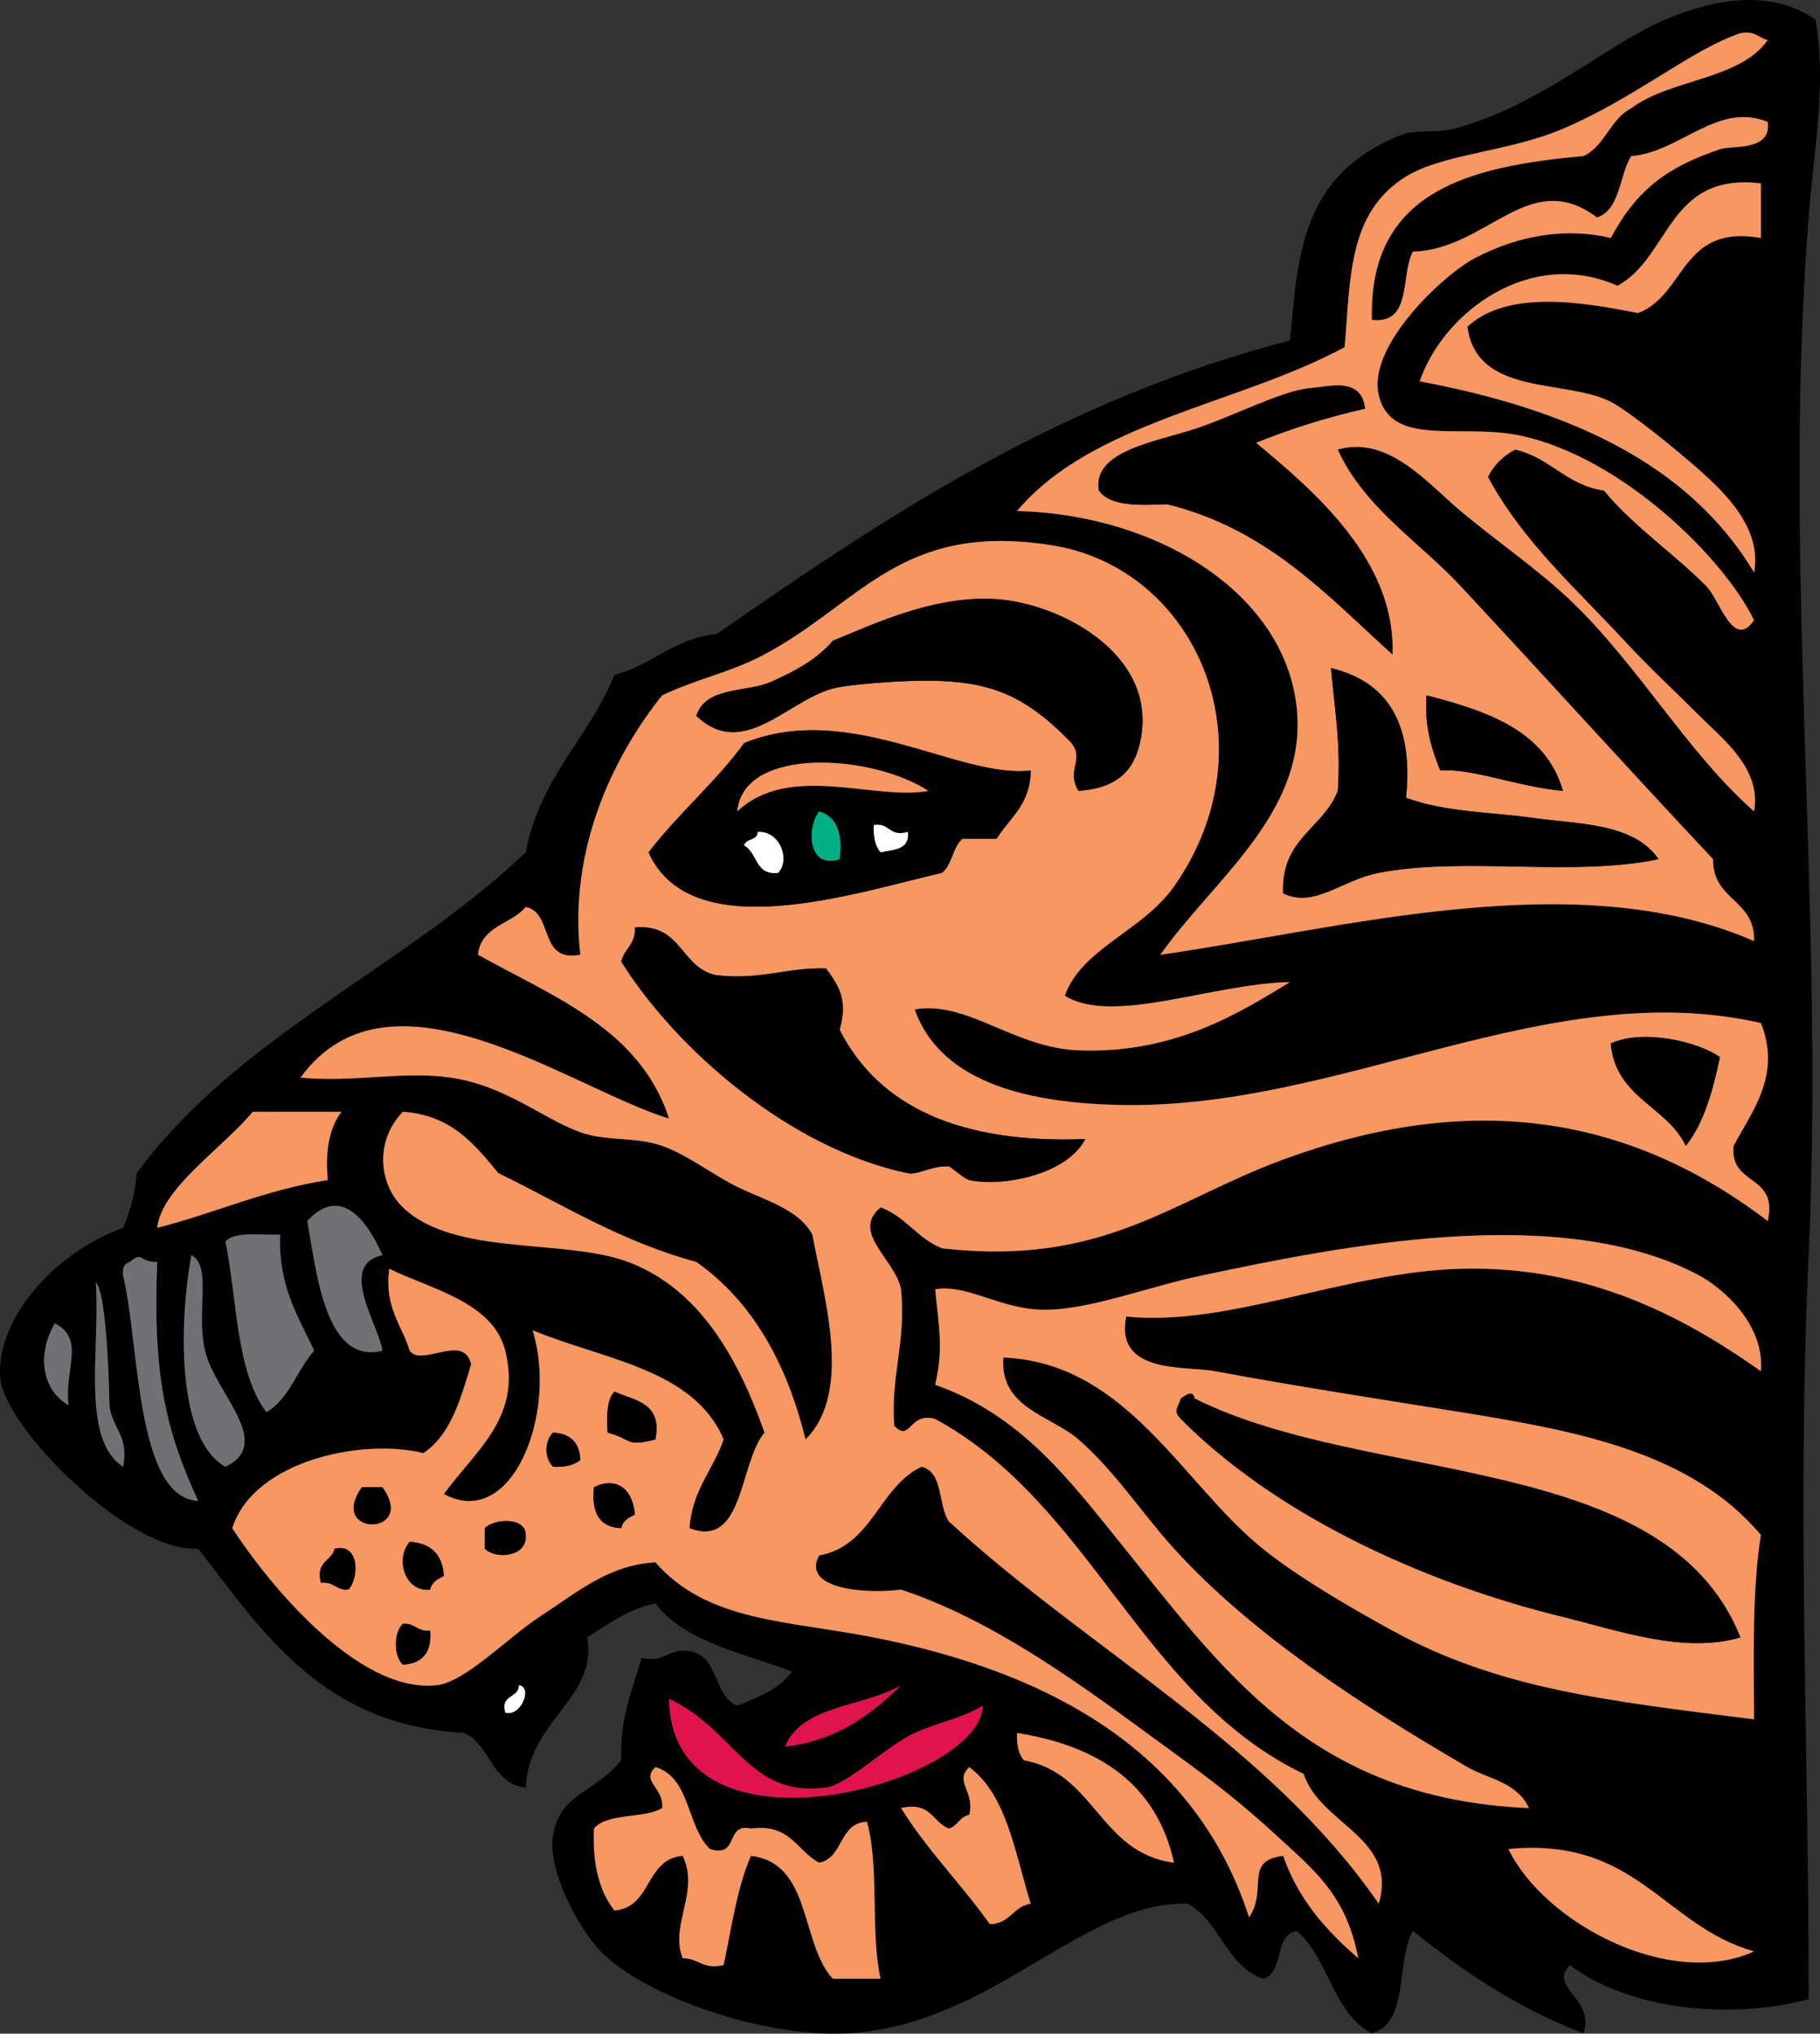 <?xml version="1.0" encoding="UTF-8"?>
<!-- Generator: Adobe Illustrator 13.0.2, SVG Export Plug-In . SVG Version: 6.00 Build 14948)  -->
<!DOCTYPE svg PUBLIC "-//W3C//DTD SVG 1.1//EN" "http://www.w3.org/Graphics/SVG/1.1/DTD/svg11.dtd">
<svg xmlns="http://www.w3.org/2000/svg" xmlns:xlink="http://www.w3.org/1999/xlink" xmlns:svg="http://www.w3.org/2000/svg" xmlns:dc="http://purl.org/dc/elements/1.1/" xmlns:cc="http://web.resource.org/cc/" xmlns:rdf="http://www.w3.org/1999/02/22-rdf-syntax-ns#" version="1.1" id="tiger_head_xA0_Image_1_" x="0px" y="0px" width="213.02px" height="237.944px" viewBox="0 0 213.02 237.944" style="enable-background:new 0 0 213.02 237.944;" xml:space="preserve">
<rect x="0" y="0" width="213.02" height="237.944" fill="#333333" stroke="none"/>
<g>
	<path style="fill-rule:evenodd;clip-rule:evenodd;" d="M212.491,2.287c1.303,7.356-0.13,14.792-0.799,23.163   c-3.161,39.548,1.889,80.799,0,121.405c-1.391,29.9,0.05,59.04,0,87.062c-9.15,2.428-20.974,1.28-27.955-3.994   c-2.575,2.628,2.99,3.893,1.598,7.987c-7.718-2.932-14.057-7.243-19.969-11.98c-2.016,3.574-0.396,10.786-4.792,11.98   c-4.577-2.345-5.06-8.785-8.786-11.98c-2.76,0.436-1.4,4.989-3.993,5.591c-4.301-1.557-5.001-6.714-8.786-8.786   c-12.37-0.338-22.937,14.327-39.936,15.176c-9.804,0.489-23.652-4.331-28.754-9.585c-2.594-2.671-6.252-9.447-5.591-13.578   c0.793-4.957,4.837-4.891,7.987-8.786c-0.187-4.979,1.302-8.282,2.396-11.98c2.771,0.641,3.07-1.189,5.591-0.799   c3.461,0.532,2.754,5.233,5.591,6.39c2.47-0.991,4.953-1.97,6.39-3.993c-5.775-2.212-12.548-3.426-15.974-7.987   c-3.276,0.717-5.544,2.443-7.987,3.993c1.347,6.99-6.879,9.742-7.188,17.572c-4.053-0.474-4.079-4.974-7.188-6.39   c-16.643-0.93-23.468-11.677-31.15-21.565c-8.136,0.486-22.703-14.203-23.163-19.969c-0.571-7.153,6.794-14.903,14.377-17.571   c0.788-1.875,1.401-3.924,1.597-6.39c11.699-15.99,31.324-24.055,45.527-37.54c1.635-8.749,7.392-13.375,10.383-20.767   c4.457-1.134,6.91-4.272,11.981-4.792c19.954-13.859,40.246-27.38,67.092-34.345c0.933-10.087,1.307-19.204,12.779-23.961   c1.867-0.774,4.329-0.263,6.391-0.799c9.888-2.571,18.014-9.938,24.76-12.78C200.815-0.197,207.297-1.28,212.491,2.287z    M203.705,3.884c-5.683,1.893-12.278,7.571-20.767,11.182c-6.402,2.724-14.07,2.929-18.371,5.591   c-6.838,4.233-6.487,11.969-7.188,19.968c-12.447,6.722-29.602,8.736-38.338,19.169c16.512,0.41,31.419,9.664,32.747,23.163   c1.197,12.172-9.81,19.977-15.975,28.754c21.207-3.024,48.719-10.703,69.489-1.597c0.138-4.931-4.873-4.712-4.793-9.585   c-10.171-10.814-19.849-21.546-29.553-31.949c-4.775-5.12-11.355-9.242-14.377-15.975c5.914-1.713,10.551,3.982,14.377,7.189   c4.107,3.44,9.092,6.878,12.78,10.383c8.033,7.636,13.643,17.767,21.565,24.76c0.901-5.035-3.724-8.512-6.39-11.182   c-3.115-3.119-5.979-5.748-8.786-8.786c-5.604-6.064-11.893-11.579-15.975-19.169c0.722-1.408,1.787-2.474,3.195-3.195   c4.12,0.938,5.96,4.158,10.383,4.792c3.486,4.207,8.264,7.418,11.981,11.182c1.607,1.628,3.141,7.512,5.591,3.994   c-3.526-7.28-15.391-18.962-27.157-21.565c-7.105-1.572-15.292,1.485-16.772-4.792c-1.354-5.733,7.525-14.026,11.182-15.974   c5.532-2.947,11.207-3.55,15.975-2.396c3.091-5.738,6.653-8.309,12.779-10.383c1.478-0.5,6.059,0.292,5.592-3.195   c-5.88-2.404-10.261,3.573-15.975,3.994c-1.438,2.29-1.231,6.223-3.994,7.188c-7.954-5.98-12.829,3.751-21.565,3.994   c-1.479,2.78-0.025,8.495-4.792,7.987c-0.407-15.05,11.326-17.96,24.761-19.169c2.543-1.184,3.114-4.34,5.591-5.591   c4.54-3.446,12.681-3.294,15.975-7.987C205.82,4.432,205.374,3.546,203.705,3.884z M166.165,44.619   c17.271,3.229,31.46,9.541,39.138,22.364c0.949-5.091-3.31-9.246-6.39-11.981c-2.593-2.302-8.18-6.846-10.384-7.987   c-5.2-2.693-15.726-0.598-16.773-8.786c4.615-4.314,13.302-2.938,19.969-1.597c5.603-2.119,4.978-10.464,14.377-8.786   c0-2.13,0-4.26,0-6.39c-10.907-1.322-10.577,8.592-16.773,11.981C179.085,28.901,168.936,36.538,166.165,44.619z M137.411,103.725   c11.6-16.503,2.739-37.268-14.377-39.936c-17.599-2.744-22.216,6.725-33.546,12.779c-4.02,2.148-7.94,2.856-11.981,4.792   c-5.876,7.32-10.984,18.252-9.584,30.351c-4.945,0.951-3.083-4.904-6.39-5.591c-1.687,2.04-5.229,2.227-5.591,5.591   c8.892,4.953,18.986,8.703,22.364,19.17c-11.39-3.438-32.618-19.278-43.131-4.793c6.233,0.597,12.04-0.812,17.572,0   c6.473,0.95,10.807,4.825,15.176,6.39c3.08,1.104,6.438,0.488,9.584,1.598c2.946,1.039,5.979,3.417,8.786,4.792   c3.172,1.555,7.199,2.594,8.786,5.592c1.372,7.342,4.76,18.465-0.799,23.961c-2.21-8.972-6.225-16.139-12.78-20.767   c-8.806-2.376-15.639-6.725-23.163-10.383c-2.78-3.345-5.462-6.786-11.182-7.188c-3.276,3.383-2.871,8.407,0,11.182   c5.973,5.773,18.929,3.606,26.358,6.39c8.443,3.164,12.934,11.404,15.974,19.969c-2.97,3.48-2.394,13.657-8.786,11.182   c0.313-4.479,2.772-6.812,3.993-10.384c-3.464-8.25-14.096-9.333-22.364-12.779c2.999,9.549-2.333,23.519-10.384,19.17   c3.781-5.166,9.137-8.986,7.188-16.773c-1.426-5.699-8.703-7.202-13.578-9.585c-0.587,4.581,1.469,6.519,2.396,9.585   c1.375,1.968,6.381-2.131,7.188,1.598c-1.234,4.09-2.388,8.262-5.591,10.383c-7.22-1.782-19.882,0.933-22.364,8.786   c4.07,6.279,14.691,19.438,23.962,18.371c3.31-0.382,8.352-5.618,11.98-7.987c4.483-2.928,8.134-6.085,13.579-6.391   c6.104,6.978,15.391,6.784,25.559,8.786c21.423,4.218,37.817,13.85,43.93,32.748c2.223-3.242-0.671-6.638,3.993-7.188   c1.777,5.146,5.078,8.766,8.786,11.98c-1.403-7.363-5.058-10.217-9.585-14.377c-5.579-5.128-9.403-7.747-15.176-11.98   c-8.744-6.414-18.463-13.377-28.753-16.773c-4.82,0.584-11.645-0.269-9.585-3.993c6.28-1.176,6.934-7.977,11.981-10.384   c2.593,0.602,1.905,4.484,3.195,6.39c16.503,15.18,37.372,25.993,50.319,44.729c2.306-7.715-6.833-9.233-8.786-15.176   c-19.048-9.173-24.832-31.611-43.131-41.533c-3.091-0.886-2.842,2.823-4.792,0.799c-0.425-6.017,1.414-9.769,0.799-15.975   c-0.69-3.506-5.922-6.624-2.396-9.585c2.933,1.062,4.322,3.665,7.189,4.793c18.863,2.155,26.767-5.545,39.936-10.384   c21.662-7.96,40.094-5.449,56.71,7.188c1.269-5.529-4.472-4.049-3.994-8.786c2.072-3.965,5.656-8.235,3.195-14.377   c-24.861-5.665-49.115,10.178-75.08,9.585c-9.692-0.222-20.784-2.169-23.962-11.182c6.215-1.044,11.613,4.506,19.17,4.792   c11.174,0.423,18.698-4.303,24.76-7.987c-9.112,0.176-20.782,5.088-26.357,1.597C126.567,110.977,133.744,108.942,137.411,103.725z    M29.584,130.083c-3.539,4.269-10.675,8.909-11.182,13.578c6.793-1.727,12.595-4.444,19.968-5.591   c-0.33-3.525,0.217-6.173,1.598-7.987C36.506,130.083,33.045,130.083,29.584,130.083z M35.974,142.862   c1.118,6.429,2.225,16.819,8.786,15.176c-0.383-2.936-5.307-10.023,0-11.183C42.943,142.766,39.894,138.623,35.974,142.862z    M26.389,145.258c1.386,6.867,1.236,15.271,4.792,19.968c2.691-1.568,3.567-4.953,5.591-7.188   c-1.865-3.992-4.199-7.517-3.994-13.578C30.478,144.554,27.55,144.023,26.389,145.258z M198.913,149.251   c-16.183-8.698-42.173-3.418-58.307,0c-6.427,1.361-13.056,4.009-18.371,3.994c-5.128-0.015-9.008-3.044-12.779-2.396   c0.43,4.541,0.993,6.855,0,11.182c9.948,3.468,15.677,11.081,21.565,18.371c12.062,14.93,22.39,30.07,47.923,31.15   c-1.332-3.021-4.888-3.455-7.188-4.793c-12.499-7.271-25.264-15.573-34.345-25.559c-3.688-4.056-6.91-9.068-11.182-12.78   c-3.228-2.804-9.255-3.658-8.786-9.584c14.47,0.6,20.943,14.795,30.352,22.364c4.058,3.265,9.93,6.715,15.176,9.584   c12.476,6.825,24.959,8.198,42.332,10.384c-0.03-7.485-0.235-15.145,0.799-21.565c-8.197-9.772-21.746-12.214-35.145-14.377   c-10.109-1.633-19.143-3.001-28.754-4.792c-3.428-0.64-11.764,0.393-10.383-6.391c11.925,1.218,25.589-5.226,39.137-5.591   c14.571-0.393,25.734,5.331,35.145,11.981C206.55,154.923,201.614,150.704,198.913,149.251z M15.207,147.654   c-0.622,0.177-0.928,0.669-0.798,1.598c1.941,7.971,1.449,25.994,8.786,26.357c-4.024-8.665-5.293-15.317-4.792-27.955   C16.223,147.726,16.794,146.324,15.207,147.654z M26.389,171.616c5.76-2.788-1.266-8.659-2.396-13.578   c-1.088-4.74,0.875-9.811-1.598-11.183C20.989,154.659,20.599,168.347,26.389,171.616z M14.408,171.616   c0.717-3.646-1.33-4.527-1.598-7.188c-0.088-4.721-0.483-13.34-1.598-14.377C11.761,157.755,9.403,168.368,14.408,171.616z    M8.018,164.427c-0.529-4.226,2.021-7.707-1.597-9.585C4.413,158.237,4.726,162.471,8.018,164.427z M59.136,200.37   c1.771,0.591,3.291-2.943,1.598-3.194C60.724,198.762,58.555,198.191,59.136,200.37z M91.884,204.364   c6.179-0.743,10.068-3.777,13.579-7.188C101.125,199.759,93.888,199.445,91.884,204.364z M115.047,199.571   c-2.745,1.61-4.913,1.81-7.987,3.195c-3.172,1.43-7.888,6.066-10.383,6.39c-9.126,1.183-10.549-6.723-18.371-10.384   C78.58,218.671,114.733,208.777,115.047,199.571z M119.839,205.96c8.354,1.497,8.846,10.856,17.572,11.981   c-2.033-9.148-8.724-13.641-18.37-15.176C118.98,204.157,119.219,205.25,119.839,205.96z M77.507,211.552   c-2.173,1.288-6.41,0.512-7.987,2.396c-0.193,4.187,0.629,7.357,2.396,9.585c4.433-0.36,3.555-6.03,7.987-6.39   c2.034,4.175-1.545,8.071,0,11.98c1.881-0.018,2.352,1.376,4.792,0.799c0.936-4.389,1.57-9.079,3.195-12.779   c7.147,0.84,5.756,10.218,9.584,14.377c1.864,0,3.728,0,5.591,0c-1.22-5.436-0.121-13.19-1.597-18.371   c-3.309,0.152-2.704,4.219-5.591,4.793c-2.626-1.368-3.373-4.614-7.987-3.994c-3.093-0.696-1.305,3.487-4.792,2.396   c-2.737-2.588-2.266-8.384-6.39-9.585C74.948,208.446,77.733,209.121,77.507,211.552z M113.449,212.35   c-1.14,0.191-1.347,1.315-2.396,1.598c-1.919-0.743-2.115-3.21-5.591-2.396c3.061,4.926,7.073,8.901,10.383,13.578   c2.384-0.013,2.716-2.077,4.792-2.396c-1.841-5.88-2.771-12.67-7.188-15.975C111.648,208.487,114.11,209.484,113.449,212.35z    M205.303,228.325c-10.592-2.986-13.723-13.434-28.754-11.98C180.79,225.05,195.469,232.775,205.303,228.325z"/>
	<path style="fill-rule:evenodd;clip-rule:evenodd;fill:#F79762;" d="M206.9,4.683c-3.294,4.693-11.435,4.541-15.975,7.987   c-2.477,1.251-3.048,4.408-5.591,5.591c-13.435,1.209-25.168,4.119-24.761,19.169c4.767,0.507,3.312-5.207,4.792-7.987   c8.736-0.243,13.611-9.974,21.565-3.994c2.763-0.965,2.556-4.899,3.994-7.188c5.714-0.42,10.095-6.397,15.975-3.994   c0.467,3.487-4.114,2.694-5.592,3.195c-6.126,2.074-9.688,4.646-12.779,10.383c-4.768-1.154-10.442-0.551-15.975,2.396   c-3.656,1.948-12.535,10.241-11.182,15.974c1.48,6.277,9.667,3.221,16.772,4.792c11.767,2.603,23.631,14.285,27.157,21.565   c-2.45,3.519-3.983-2.365-5.591-3.994c-3.718-3.764-8.495-6.975-11.981-11.182c-4.423-0.635-6.263-3.854-10.383-4.792   c-1.408,0.722-2.474,1.787-3.195,3.195c4.082,7.59,10.37,13.104,15.975,19.169c2.808,3.039,5.671,5.667,8.786,8.786   c2.666,2.67,7.291,6.147,6.39,11.182c-7.923-6.994-13.532-17.125-21.565-24.76c-3.688-3.505-8.673-6.943-12.78-10.383   c-3.826-3.207-8.463-8.902-14.377-7.189c3.021,6.732,9.602,10.855,14.377,15.975c9.704,10.402,19.382,21.135,29.553,31.949   c-0.08,4.873,4.931,4.654,4.793,9.585c-20.771-9.106-48.282-1.427-69.489,1.597c6.165-8.777,17.172-16.582,15.975-28.754   c-1.328-13.499-16.235-22.753-32.747-23.163c8.736-10.433,25.891-12.448,38.338-19.169c0.701-8,0.351-15.735,7.188-19.968   c4.301-2.662,11.969-2.867,18.371-5.591c8.488-3.611,15.084-9.289,20.767-11.182C205.374,3.546,205.82,4.432,206.9,4.683z    M153.386,45.417c-3.227,0.233-9,3.299-13.578,4.792c-4.682,1.527-11.997,2.585-11.183,7.188c1.321,1.874,4.66,1.73,7.987,1.598   c11.743,2.9,18.671,10.616,26.358,17.572c0.391-10.821-8.816-18.839-15.975-24.76c3.976-1.616,8.225-2.958,12.779-3.994   C159.331,44.026,155.52,45.264,153.386,45.417z M156.58,92.542c-1.706,4.417-6.687,5.56-6.39,11.98   c3.598,1.786,6.85-1.56,11.183-2.396c10.004-1.931,22.649,0.511,32.747-1.598c-2.881-4.274-9.547-4.096-14.377-4.792   c-5.118-0.737-10.478-0.659-15.176-2.396c0.92-8.906-2.348-13.626-8.785-15.175C156.191,82.814,156.963,87.102,156.58,92.542z    M168.562,90.146c3.772-0.282,9.039,1.912,14.377,2.396c-2.027-7.025-8.771-9.333-15.975-11.182   C166.702,85.083,167.587,87.659,168.562,90.146z"/>
	<path style="fill-rule:evenodd;clip-rule:evenodd;" d="M159.775,47.814c-4.555,1.036-8.804,2.378-12.779,3.994   c7.158,5.921,16.365,13.939,15.975,24.76c-7.688-6.956-14.615-14.672-26.358-17.572c-3.327,0.132-6.666,0.276-7.987-1.598   c-0.814-4.603,6.501-5.661,11.183-7.188c4.578-1.494,10.352-4.56,13.578-4.792C155.52,45.264,159.331,44.026,159.775,47.814z"/>
	<path style="fill-rule:evenodd;clip-rule:evenodd;fill:#F79762;" d="M124.632,116.504c5.575,3.491,17.245-1.421,26.357-1.597   c-6.062,3.685-13.586,8.41-24.76,7.987c-7.557-0.286-12.955-5.837-19.17-4.792c3.178,9.013,14.27,10.96,23.962,11.182   c25.965,0.593,50.219-15.25,75.08-9.585c2.461,6.142-1.123,10.412-3.195,14.377c-0.478,4.737,5.263,3.257,3.994,8.786   c-16.616-12.638-35.048-15.148-56.71-7.188c-13.169,4.839-21.072,12.539-39.936,10.384c-2.867-1.128-4.256-3.731-7.189-4.793   c-3.525,2.961,1.707,6.079,2.396,9.585c0.615,6.206-1.224,9.958-0.799,15.975c1.951,2.024,1.702-1.685,4.792-0.799   c18.299,9.922,24.083,32.36,43.131,41.533c1.953,5.942,11.092,7.461,8.786,15.176c-12.947-18.735-33.816-29.549-50.319-44.729   c-1.29-1.905-0.603-5.788-3.195-6.39c-5.047,2.407-5.701,9.208-11.981,10.384c-2.06,3.725,4.765,4.577,9.585,3.993   c10.291,3.396,20.009,10.359,28.753,16.773c5.772,4.233,9.597,6.853,15.176,11.98c4.527,4.16,8.182,7.014,9.585,14.377   c-3.708-3.215-7.009-6.835-8.786-11.98c-4.664,0.551-1.771,3.946-3.993,7.188c-6.112-18.898-22.507-28.53-43.93-32.748   c-10.168-2.002-19.455-1.809-25.559-8.786c-5.445,0.306-9.096,3.463-13.579,6.391c-3.628,2.369-8.67,7.605-11.98,7.987   c-9.271,1.066-19.892-12.092-23.962-18.371c2.482-7.854,15.144-10.568,22.364-8.786c3.203-2.121,4.357-6.293,5.591-10.383   c-0.808-3.729-5.813,0.37-7.188-1.598c-0.927-3.066-2.983-5.004-2.396-9.585c4.875,2.383,12.152,3.886,13.578,9.585   c1.949,7.787-3.408,11.607-7.188,16.773c8.051,4.349,13.383-9.621,10.384-19.17c8.268,3.446,18.9,4.529,22.364,12.779   c-1.221,3.571-3.68,5.904-3.993,10.384c6.392,2.476,5.815-7.701,8.786-11.182c-3.04-8.564-7.531-16.805-15.974-19.969   c-7.429-2.783-20.385-0.616-26.358-6.39c-2.871-2.774-3.276-7.799,0-11.182c5.72,0.402,8.402,3.844,11.182,7.188   c7.524,3.658,14.356,8.007,23.163,10.383c6.555,4.628,10.57,11.795,12.78,20.767c5.559-5.496,2.171-16.619,0.799-23.961   c-1.587-2.998-5.614-4.037-8.786-5.592c-2.807-1.375-5.84-3.753-8.786-4.792c-3.147-1.109-6.504-0.494-9.584-1.598   c-4.369-1.564-8.703-5.439-15.176-6.39c-5.532-0.812-11.339,0.597-17.572,0c10.513-14.485,31.741,1.354,43.131,4.793   c-3.378-10.467-13.472-14.217-22.364-19.17c0.363-3.364,3.904-3.551,5.591-5.591c3.307,0.687,1.445,6.542,6.39,5.591   c-1.399-12.099,3.708-23.031,9.584-30.351c4.041-1.937,7.961-2.644,11.981-4.792c11.33-6.054,15.948-15.523,33.546-12.779   c17.116,2.668,25.977,23.433,14.377,39.936C133.744,108.942,126.567,110.977,124.632,116.504z M133.418,86.951   c2.307-10.057-8.71-15.972-15.975-16.773c-7.454-0.822-14.888,2.712-19.968,4.792c-1.826,2.128-4.15,3.425-7.188,4.792   c-2.878,1.295-7.668,0.498-8.786,3.994c5.465,5.23,10.702-1.805,15.975-3.195c1.342-0.354,4.766-0.662,7.188-0.799   c10.247-0.579,14.657,0.878,20.767,7.188c1.518,1.999-0.663,3.137,0.799,5.591C130.995,92.192,132.728,89.96,133.418,86.951z    M87.092,86.951c-3.368,4.62-7.72,8.254-11.182,12.78c5.027,11.214,24.514,4.636,34.345,2.396c1.185-0.945,1.242-3.017,2.396-3.994   c1.332,0,2.663,0,3.994,0c1.533-2.46,3.975-4.012,3.993-7.987C112.3,91.176,99.4,81.911,87.092,86.951z M72.715,112.51   c6.338,10.145,19.652,21.865,33.546,24.761c1.171,0.244,2.809-0.919,4.792-0.799c0.194,0.012,1.824,1.47,2.396,1.598   c3.747,0.833,11.377-0.553,13.578-4.793c-14.389,0.545-24.084-3.604-28.753-12.779c0.885-3.261,0.164-4.858-1.598-7.188   c-4.66-0.134-7.658,1.394-12.779,0.799c-4.262-0.797-4.038-6.08-9.585-5.591C74.436,110.504,73.058,110.989,72.715,112.51z    M188.529,122.095c0.556,6.366,6.554,7.291,8.786,11.98c2.119-2.673,3.155-6.43,3.993-10.383   C198.699,121.821,192.155,120.37,188.529,122.095z M71.117,167.623c2.968,0.794,2.088,1.705,5.591,0.798   c0.854-4.314-2.389-4.533-4.792-5.591C70.996,163.774,71.012,165.653,71.117,167.623z M64.728,171.616   c1.391,0.06,2.484-0.179,3.195-0.799c-0.098-2.032-1.163-3.098-3.195-3.194C63.703,168.671,63.703,170.567,64.728,171.616z    M69.52,174.012c-0.319,2.981,0.638,4.687,3.195,4.792c0.169-0.896,0.886-1.243,1.597-1.598   C74.05,174.115,72.075,172.741,69.52,174.012z M44.759,174.012c-0.798,0-1.597,0-2.396,0   C38.234,179.802,48.888,179.802,44.759,174.012z M56.74,178.804c0,0.799,0,1.598,0,2.396c1.294,1.307,5.016,0.962,4.792-1.598   C61.517,177.414,57.765,177.706,56.74,178.804z M50.351,185.993c0.169-0.896,0.886-1.243,1.597-1.598   c-0.153-2.509-1.484-3.841-3.994-3.993C46.231,182.36,47.359,186.309,50.351,185.993z M37.571,185.194   c1.51-0.179,1.762,0.9,3.195,0.799c1.229-1.217,1.423-5.477-1.597-4.792C38.828,182.724,36.886,182.646,37.571,185.194z    M47.156,194.779c2.247-0.149,3.403-1.39,3.195-3.994c-1.51,0.18-1.762-0.899-3.195-0.798   C46.063,191.007,46.063,193.757,47.156,194.779z"/>
	<path style="fill-rule:evenodd;clip-rule:evenodd;" d="M126.229,92.542c-1.462-2.455,0.719-3.592-0.799-5.591   c-6.11-6.31-10.521-7.768-20.767-7.188c-2.422,0.137-5.847,0.445-7.188,0.799c-5.272,1.39-10.51,8.425-15.975,3.195   c1.118-3.496,5.908-2.698,8.786-3.994c3.039-1.367,5.362-2.664,7.188-4.792c5.08-2.08,12.514-5.614,19.968-4.792   c7.265,0.801,18.281,6.716,15.975,16.773C132.728,89.96,130.995,92.192,126.229,92.542z"/>
	<path style="fill-rule:evenodd;clip-rule:evenodd;" d="M155.782,78.166c6.438,1.549,9.705,6.269,8.785,15.175   c4.698,1.737,10.058,1.659,15.176,2.396c4.83,0.696,11.496,0.518,14.377,4.792c-10.098,2.109-22.743-0.333-32.747,1.598   c-4.333,0.836-7.585,4.182-11.183,2.396c-0.297-6.421,4.684-7.563,6.39-11.98C156.963,87.102,156.191,82.814,155.782,78.166z"/>
	<path style="fill-rule:evenodd;clip-rule:evenodd;" d="M166.964,81.36c7.203,1.849,13.947,4.157,15.975,11.182   c-5.338-0.484-10.604-2.679-14.377-2.396C167.587,87.659,166.702,85.083,166.964,81.36z"/>
	<path style="fill-rule:evenodd;clip-rule:evenodd;" d="M120.638,90.146c-0.019,3.975-2.46,5.527-3.993,7.987   c-1.331,0-2.662,0-3.994,0c-1.153,0.977-1.211,3.048-2.396,3.994c-9.831,2.24-29.318,8.818-34.345-2.396   c3.462-4.525,7.814-8.16,11.182-12.78C99.4,81.911,112.3,91.176,120.638,90.146z M86.293,94.938   c6.116-5.754,15.966-1.233,22.364-2.396C102.1,88.233,86.99,87.256,86.293,94.938z M98.274,100.529   c0.379-3.042-0.339-4.986-2.396-5.591C94.494,96.557,94.37,101.758,98.274,100.529z M103.066,99.731   c1.528-0.336,3.438-0.29,3.195-2.396c-2.258,0.66-2.069-1.125-3.994-0.798C102.208,97.927,102.446,99.02,103.066,99.731z    M87.092,98.932c1.593,0.803,1.26,3.532,3.994,3.195c1.436-1.531,0.224-4.918-2.396-4.792C88.68,98.39,87.289,98.064,87.092,98.932   z"/>
	<path style="fill-rule:evenodd;clip-rule:evenodd;fill:#F79762;" d="M108.657,92.542c-6.398,1.163-16.249-3.358-22.364,2.396   C86.99,87.256,102.1,88.233,108.657,92.542z"/>
	<path style="fill-rule:evenodd;clip-rule:evenodd;fill:#00B085;" d="M95.877,94.938c2.058,0.605,2.775,2.549,2.396,5.591   C94.37,101.758,94.494,96.557,95.877,94.938z"/>
	<path style="fill-rule:evenodd;clip-rule:evenodd;fill:#FFFFFF;" d="M102.268,96.536c1.924-0.327,1.736,1.458,3.994,0.798   c0.243,2.107-1.667,2.06-3.195,2.396C102.446,99.02,102.208,97.927,102.268,96.536z"/>
	<path style="fill-rule:evenodd;clip-rule:evenodd;fill:#FFFFFF;" d="M88.689,97.334c2.621-0.125,3.833,3.262,2.396,4.792   c-2.733,0.337-2.4-2.392-3.994-3.195C87.289,98.064,88.68,98.39,88.689,97.334z"/>
	<path style="fill-rule:evenodd;clip-rule:evenodd;" d="M74.312,108.517c5.547-0.488,5.323,4.794,9.585,5.591   c5.121,0.595,8.12-0.933,12.779-0.799c1.762,2.331,2.482,3.927,1.598,7.188c4.669,9.175,14.365,13.324,28.753,12.779   c-2.201,4.24-9.831,5.626-13.578,4.793c-0.571-0.128-2.201-1.586-2.396-1.598c-1.983-0.12-3.621,1.043-4.792,0.799   c-13.894-2.896-27.208-14.616-33.546-24.761C73.058,110.989,74.436,110.504,74.312,108.517z"/>
	<path style="fill-rule:evenodd;clip-rule:evenodd;" d="M201.309,123.693c-0.838,3.953-1.874,7.71-3.993,10.383   c-2.232-4.689-8.23-5.614-8.786-11.98C192.155,120.37,198.699,121.821,201.309,123.693z"/>
	<path style="fill-rule:evenodd;clip-rule:evenodd;fill:#F79762;" d="M39.967,130.083c-1.38,1.814-1.927,4.462-1.598,7.987   c-7.373,1.146-13.175,3.864-19.968,5.591c0.507-4.669,7.644-9.31,11.182-13.578C33.045,130.083,36.506,130.083,39.967,130.083z"/>
	<path style="fill-rule:evenodd;clip-rule:evenodd;fill:#717074;" d="M44.759,146.855c-5.307,1.159-0.383,8.247,0,11.183   c-6.561,1.644-7.668-8.747-8.786-15.176C39.894,138.623,42.943,142.766,44.759,146.855z"/>
	<path style="fill-rule:evenodd;clip-rule:evenodd;fill:#717074;" d="M32.779,144.459c-0.205,6.062,2.129,9.586,3.994,13.578   c-2.024,2.235-2.9,5.62-5.591,7.188c-3.556-4.697-3.407-13.101-4.792-19.968C27.55,144.023,30.478,144.554,32.779,144.459z"/>
	<path style="fill-rule:evenodd;clip-rule:evenodd;fill:#F79762;" d="M206.102,160.434c-9.41-6.65-20.573-12.374-35.145-11.981   c-13.548,0.365-27.212,6.809-39.137,5.591c-1.381,6.783,6.955,5.751,10.383,6.391c9.611,1.791,18.645,3.159,28.754,4.792   c13.398,2.163,26.947,4.604,35.145,14.377c-1.034,6.421-0.829,14.08-0.799,21.565c-17.373-2.186-29.856-3.559-42.332-10.384   c-5.246-2.869-11.118-6.319-15.176-9.584c-9.408-7.569-15.882-21.765-30.352-22.364c-0.469,5.926,5.559,6.78,8.786,9.584   c4.271,3.712,7.493,8.725,11.182,12.78c9.081,9.985,21.846,18.288,34.345,25.559c2.301,1.338,5.856,1.771,7.188,4.793   c-25.533-1.08-35.861-16.221-47.923-31.15c-5.889-7.29-11.617-14.903-21.565-18.371c0.993-4.326,0.43-6.641,0-11.182   c3.771-0.647,7.651,2.382,12.779,2.396c5.315,0.015,11.944-2.633,18.371-3.994c16.134-3.418,42.124-8.698,58.307,0   C201.614,150.704,206.55,154.923,206.102,160.434z M139.808,163.628c-0.169-0.965-0.887-0.491-1.598,0   c-0.312,1.14-0.959,1.348,0,2.396c10.815,10.886,27.637,18.978,44.729,23.163c6.456,1.581,14.152,4.354,20.767,2.396   C194.981,169.69,160.203,173.851,139.808,163.628z"/>
	<path style="fill-rule:evenodd;clip-rule:evenodd;fill:#717074;" d="M18.402,147.654c-0.501,12.638,0.768,19.29,4.792,27.955   c-7.337-0.363-6.845-18.387-8.786-26.357c-0.13-0.929,0.176-1.421,0.798-1.598C16.794,146.324,16.223,147.726,18.402,147.654z"/>
	<path style="fill-rule:evenodd;clip-rule:evenodd;fill:#717074;" d="M22.395,146.855c2.473,1.372,0.509,6.442,1.598,11.183   c1.13,4.919,8.156,10.79,2.396,13.578C20.599,168.347,20.989,154.659,22.395,146.855z"/>
	<path style="fill-rule:evenodd;clip-rule:evenodd;fill:#717074;" d="M11.213,150.05c1.115,1.037,1.51,9.656,1.598,14.377   c0.268,2.661,2.314,3.543,1.598,7.188C9.403,168.368,11.761,157.755,11.213,150.05z"/>
	<path style="fill-rule:evenodd;clip-rule:evenodd;fill:#717074;" d="M6.421,154.842c3.618,1.878,1.068,5.359,1.597,9.585   C4.726,162.471,4.413,158.237,6.421,154.842z"/>
	<path style="fill-rule:evenodd;clip-rule:evenodd;" d="M71.916,162.83c2.403,1.058,5.646,1.276,4.792,5.591   c-3.503,0.907-2.624-0.004-5.591-0.798C71.012,165.653,70.996,163.774,71.916,162.83z"/>
	<path style="fill-rule:evenodd;clip-rule:evenodd;" d="M203.705,191.583c-6.614,1.959-14.311-0.814-20.767-2.396   c-17.092-4.186-33.913-12.277-44.729-23.163c-0.959-1.049-0.312-1.257,0-2.396c0.711-0.491,1.429-0.965,1.598,0   C160.203,173.851,194.981,169.69,203.705,191.583z"/>
	<path style="fill-rule:evenodd;clip-rule:evenodd;" d="M64.728,167.623c2.032,0.097,3.097,1.162,3.195,3.194   c-0.711,0.62-1.804,0.858-3.195,0.799C63.703,170.567,63.703,168.671,64.728,167.623z"/>
	<path style="fill-rule:evenodd;clip-rule:evenodd;" d="M74.312,177.207c-0.711,0.354-1.428,0.701-1.597,1.598   c-2.557-0.105-3.514-1.811-3.195-4.792C72.075,172.741,74.05,174.115,74.312,177.207z"/>
	<path style="fill-rule:evenodd;clip-rule:evenodd;" d="M42.363,174.012c0.799,0,1.598,0,2.396,0   C48.888,179.802,38.234,179.802,42.363,174.012z"/>
	<path style="fill-rule:evenodd;clip-rule:evenodd;" d="M61.533,179.603c0.224,2.56-3.499,2.904-4.792,1.598   c0-0.799,0-1.598,0-2.396C57.765,177.706,61.517,177.414,61.533,179.603z"/>
	<path style="fill-rule:evenodd;clip-rule:evenodd;" d="M47.954,180.402c2.51,0.152,3.841,1.484,3.994,3.993   c-0.711,0.354-1.428,0.701-1.597,1.598C47.359,186.309,46.231,182.36,47.954,180.402z"/>
	<path style="fill-rule:evenodd;clip-rule:evenodd;" d="M39.168,181.201c3.021-0.685,2.827,3.575,1.597,4.792   c-1.433,0.102-1.685-0.978-3.195-0.799C36.886,182.646,38.828,182.724,39.168,181.201z"/>
	<path style="fill-rule:evenodd;clip-rule:evenodd;" d="M47.156,189.987c1.433-0.102,1.685,0.978,3.195,0.798   c0.208,2.604-0.948,3.845-3.195,3.994C46.063,193.757,46.063,191.007,47.156,189.987z"/>
	<path style="fill-rule:evenodd;clip-rule:evenodd;fill:#FFFFFF;" d="M60.734,197.175c1.693,0.251,0.173,3.785-1.598,3.194   C58.555,198.191,60.724,198.762,60.734,197.175z"/>
	<path style="fill-rule:evenodd;clip-rule:evenodd;fill:#E1134F;" d="M105.462,197.175c-3.51,3.411-7.399,6.445-13.579,7.188   C93.888,199.445,101.125,199.759,105.462,197.175z"/>
	<path style="fill-rule:evenodd;clip-rule:evenodd;fill:#E1134F;" d="M78.306,198.772c7.822,3.661,9.244,11.566,18.371,10.384   c2.496-0.323,7.211-4.96,10.383-6.39c3.074-1.386,5.242-1.585,7.987-3.195C114.733,208.777,78.58,218.671,78.306,198.772z"/>
	<path style="fill-rule:evenodd;clip-rule:evenodd;fill:#F79762;" d="M119.041,202.766c9.646,1.535,16.337,6.027,18.37,15.176   c-8.727-1.125-9.218-10.484-17.572-11.981C119.219,205.25,118.98,204.157,119.041,202.766z"/>
	<path style="fill-rule:evenodd;clip-rule:evenodd;fill:#F79762;" d="M76.708,206.759c4.124,1.201,3.653,6.997,6.39,9.585   c3.487,1.091,1.7-3.093,4.792-2.396c4.614-0.62,5.361,2.626,7.987,3.994c2.887-0.574,2.283-4.641,5.591-4.793   c1.476,5.181,0.377,12.936,1.597,18.371c-1.863,0-3.727,0-5.591,0c-3.829-4.159-2.437-13.537-9.584-14.377   c-1.625,3.7-2.259,8.391-3.195,12.779c-2.44,0.577-2.911-0.816-4.792-0.799c-1.545-3.909,2.034-7.806,0-11.98   c-4.433,0.359-3.555,6.029-7.987,6.39c-1.767-2.228-2.589-5.398-2.396-9.585c1.577-1.884,5.814-1.107,7.987-2.396   C77.733,209.121,74.948,208.446,76.708,206.759z"/>
	<path style="fill-rule:evenodd;clip-rule:evenodd;fill:#F79762;" d="M113.449,206.759c4.417,3.305,5.348,10.095,7.188,15.975   c-2.076,0.319-2.408,2.384-4.792,2.396c-3.311-4.677-7.322-8.652-10.383-13.578c3.476-0.814,3.672,1.652,5.591,2.396   c1.049-0.282,1.256-1.406,2.396-1.598C114.11,209.484,111.648,208.487,113.449,206.759z"/>
	<path style="fill-rule:evenodd;clip-rule:evenodd;fill:#F79762;" d="M176.549,216.344c15.031-1.453,18.162,8.994,28.754,11.98   C195.469,232.775,180.79,225.05,176.549,216.344z"/>
	<path style="fill-rule:evenodd;clip-rule:evenodd;fill:#F79762;" d="M189.328,33.437c6.196-3.389,5.866-13.303,16.773-11.981   c0,2.13,0,4.26,0,6.39c-9.399-1.678-8.774,6.667-14.377,8.786c-6.667-1.341-15.354-2.717-19.969,1.597   c1.048,8.188,11.573,6.093,16.773,8.786c2.204,1.142,7.791,5.686,10.384,7.987c3.08,2.735,7.339,6.89,6.39,11.981   c-7.678-12.824-21.866-19.135-39.138-22.364C168.936,36.538,179.085,28.901,189.328,33.437z"/>
</g>
</svg>
